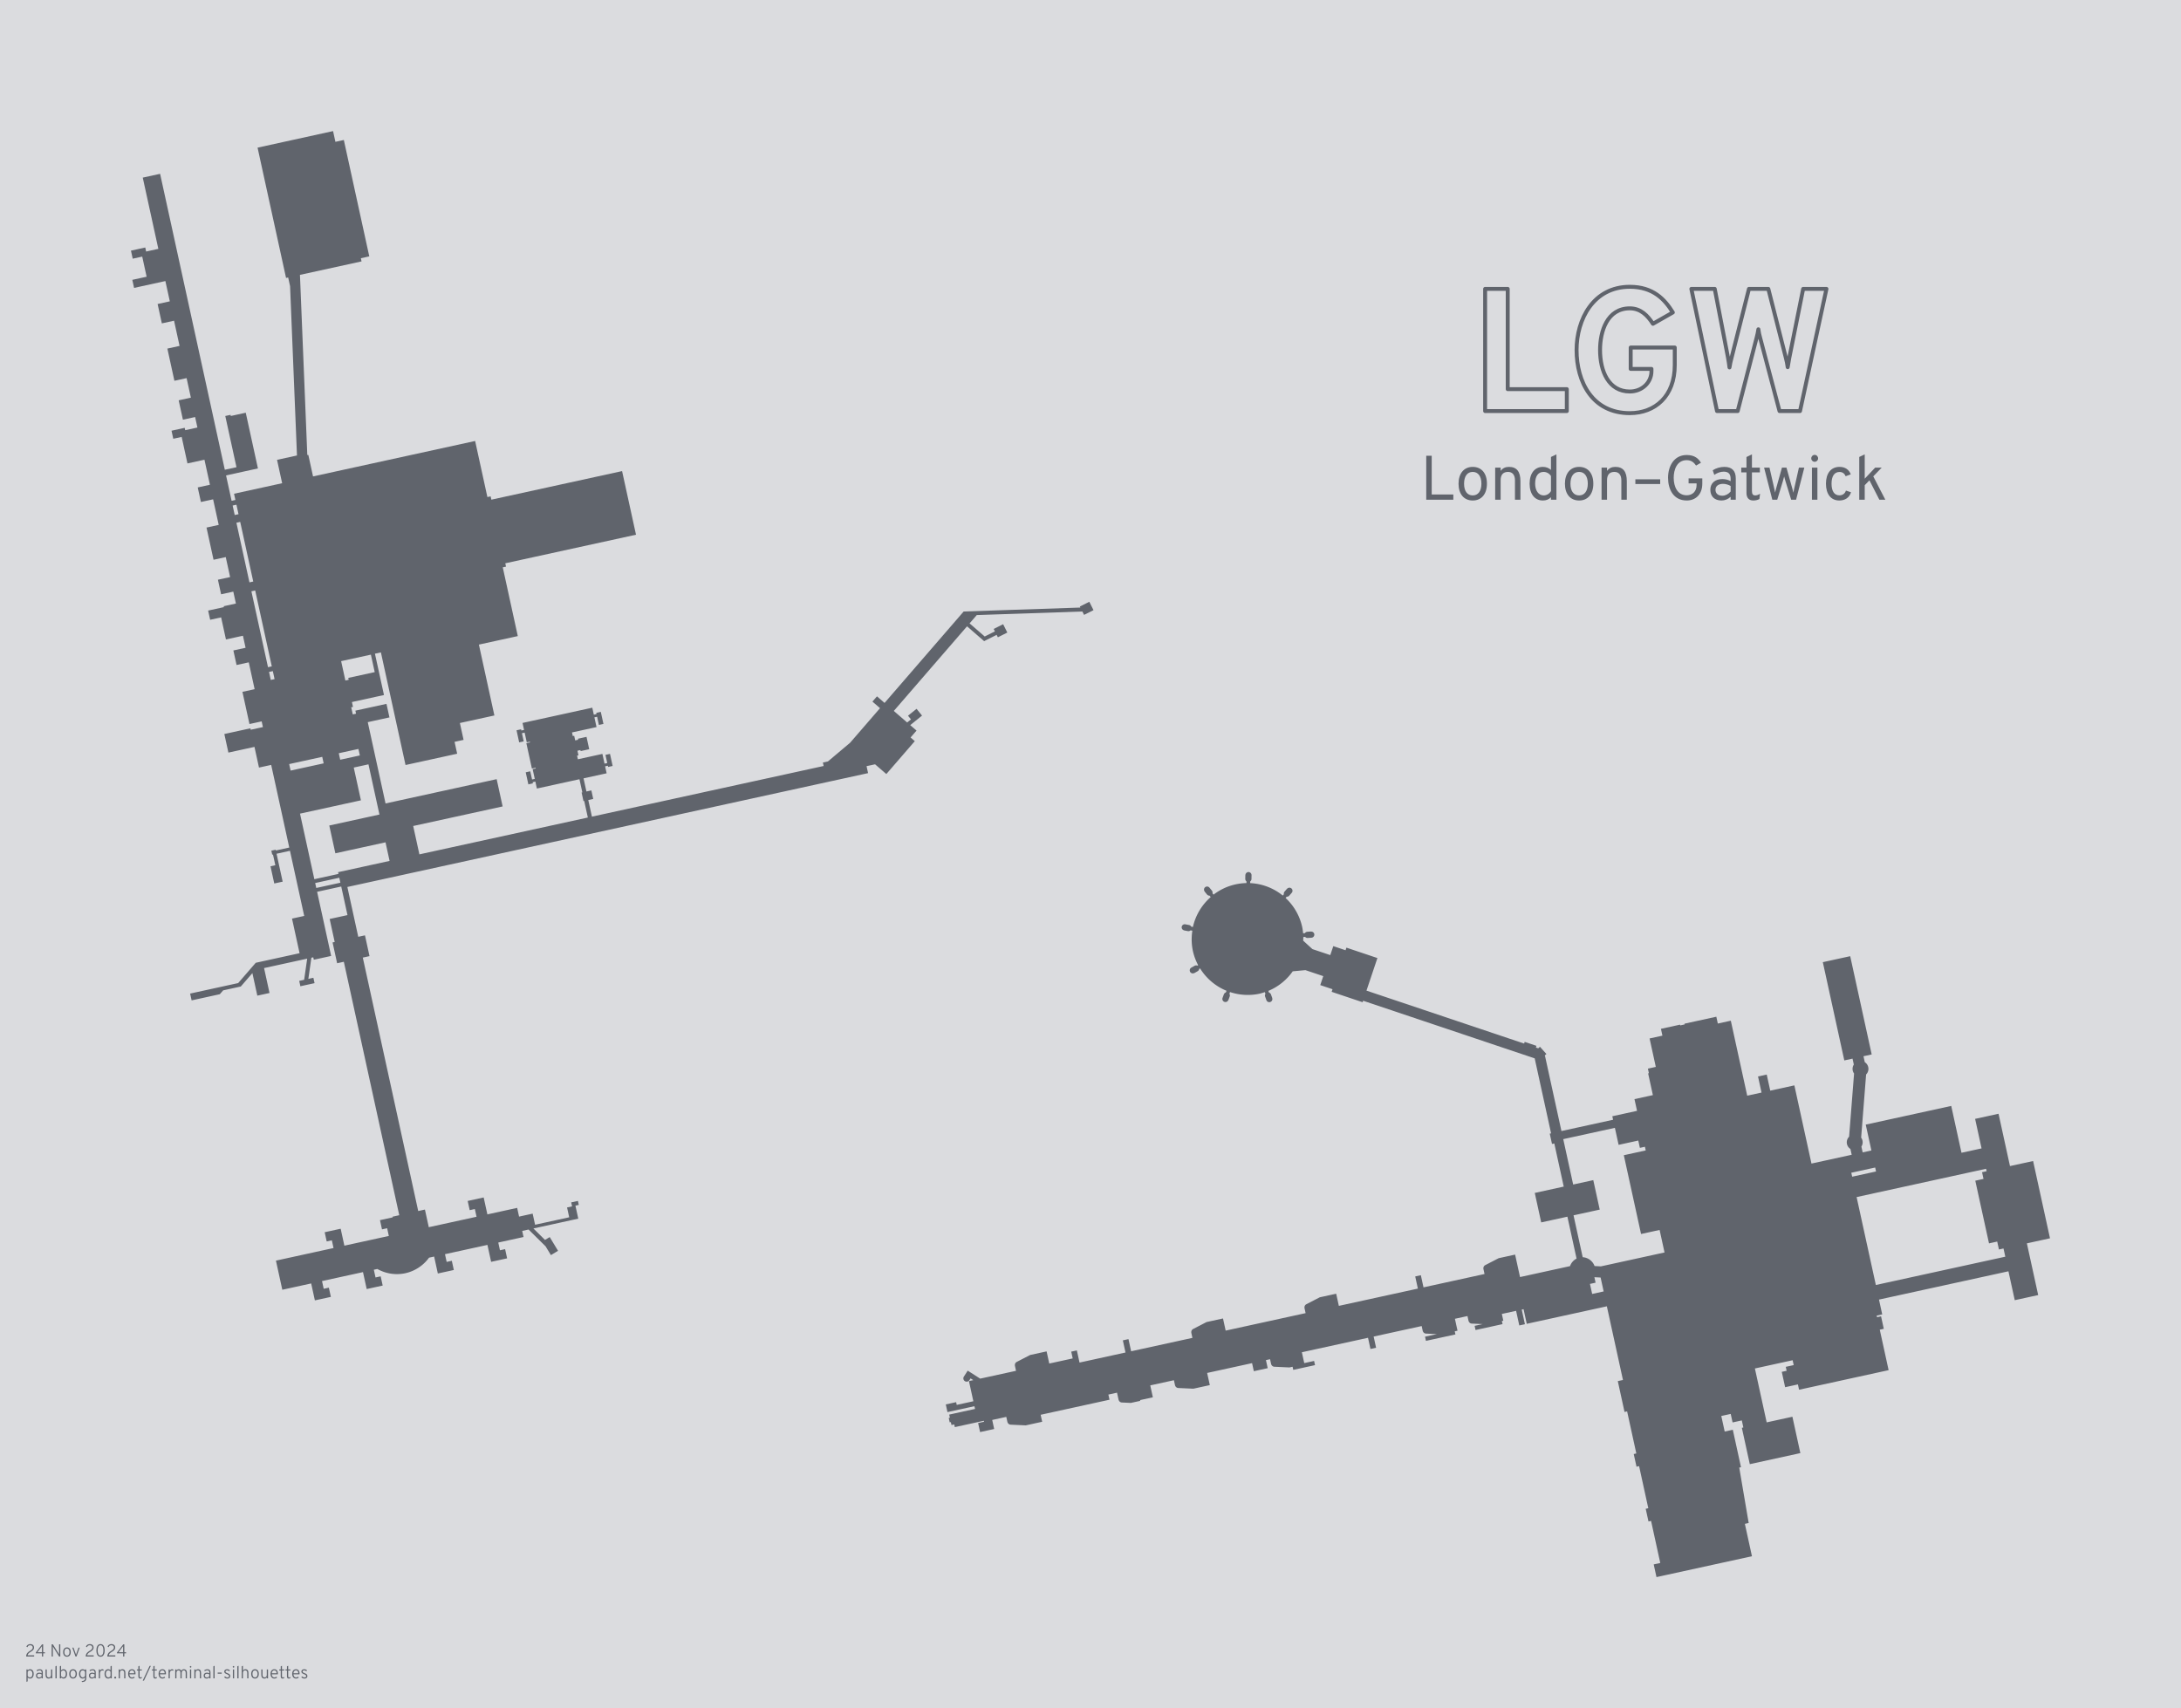 <?xml version="1.0" encoding="UTF-8" standalone="no"?>
<!-- Created with Inkscape (http://www.inkscape.org/) -->

<svg
   width="1666"
   height="1305"
   viewBox="0 0 440.796 345.281"
   version="1.1"
   id="svg1"
   xml:space="preserve"
   xmlns="http://www.w3.org/2000/svg"
   xmlns:svg="http://www.w3.org/2000/svg"
   xmlns:rdf="http://www.w3.org/1999/02/22-rdf-syntax-ns#"
   xmlns:cc="http://creativecommons.org/ns#"
   xmlns:dc="http://purl.org/dc/elements/1.1/"><title
     id="title1">LGW (London–Gatwick)</title><defs
     id="defs1" /><g
     id="layer1"><rect
       style="font-variation-settings:'wght' 700;opacity:1;fill:#dbdcdf;fill-opacity:1;stroke:none;stroke-width:0.794;stroke-linejoin:round"
       id="rect97"
       width="440.796"
       height="345.281"
       x="683.347"
       y="499.6"
       transform="translate(-683.347,-499.6)" /></g><g
     id="layer2"
     transform="translate(-683.347,-499.6)"><path
       id="path39"
       style="font-variation-settings:'wght' 700;display:inline;opacity:1;fill:#60646c;fill-opacity:1;stroke:none;stroke-width:0.189;stroke-linejoin:round"
       d="m 735.403,529.442 5.759,26.339 0.426,-0.093 0.384,1.755 1.395,34.221 -4.029,0.881 1.033,4.726 -9.723,2.126 0.275,1.258 -0.767,0.168 -1.122,-5.131 6.443,-1.409 -2.462,-11.262 -3.021,0.661 -0.051,-0.232 -1.066,0.233 2.263,10.351 -2.356,0.515 -13.079,-59.816 -3.506,0.767 3.149,14.4 -2.466,0.539 -0.178,-0.813 -2.892,0.632 0.356,1.627 1.924,-0.421 0.889,4.067 -2.893,0.632 0.356,1.627 6.327,-1.383 0.896,4.099 -2.466,0.539 0.856,3.917 2.466,-0.539 1.114,5.094 -2.466,0.539 1.423,6.507 2.466,-0.539 0.864,3.95 -2.466,0.539 0.856,3.917 2.466,-0.539 0.464,2.121 -2.466,0.539 -0.104,-0.477 -2.663,0.582 0.356,1.627 1.695,-0.371 1.171,5.357 3.434,-0.751 1.107,5.063 -2.466,0.539 0.644,2.944 2.466,-0.539 1.13,5.169 -2.466,0.539 1.423,6.507 2.466,-0.539 0.883,4.037 -2.466,0.539 0.644,2.944 2.466,-0.539 0.526,2.408 -2.466,0.539 0.04,0.185 -3.186,0.697 0.407,1.862 2.218,-0.485 0.975,4.46 3.434,-0.751 0.532,2.434 -2.466,0.539 0.644,2.944 2.466,-0.539 1.186,5.424 -2.466,0.539 1.423,6.507 2.466,-0.539 0.252,1.154 -2.466,0.539 -0.064,-0.291 -5.268,1.152 0.822,3.757 5.268,-1.152 0.914,4.179 2.466,-0.539 3.653,16.705 -2.711,0.593 -0.034,-0.154 -0.877,0.192 0.177,0.811 0.154,-0.034 0.473,2.164 -0.975,0.213 0.761,3.478 1.698,-0.371 -1.234,-5.642 2.711,-0.593 2.878,13.164 -2.466,0.539 1.529,6.994 -8.858,1.937 -3.553,4.102 -9.71,2.123 0.301,1.375 5.703,-1.247 0.672,-0.776 3.564,-0.779 2.345,-2.707 0.996,4.555 2.465,-0.539 -1.101,-5.037 8.713,-1.905 -0.614,4.274 -0.998,0.218 0.237,1.086 2.866,-0.627 -0.237,-1.086 -1.018,0.223 0.614,-4.274 0.38,-0.083 0.107,0.49 3.506,-0.767 -2.835,-12.966 4.874,-1.066 1.263,5.775 -3.602,0.788 1.016,4.648 -0.426,0.093 0.919,4.203 1.356,-0.296 11.201,51.226 -1.356,0.296 0.031,0.14 -2.571,0.562 0.407,1.862 1.041,-0.228 0.341,1.561 -8.984,1.964 -0.749,-3.424 -3.232,0.707 0.407,1.862 1.041,-0.228 0.341,1.561 -11.64,2.545 1.287,5.888 5.834,-1.276 0.749,3.424 3.232,-0.707 -0.407,-1.863 -1.041,0.228 -0.341,-1.561 8.281,-1.811 0.749,3.424 3.232,-0.707 -0.407,-1.863 -1.041,0.228 -0.341,-1.561 0.708,-0.155 c 1.719,0.968 3.733,1.273 5.662,0.858 1.926,-0.427 3.629,-1.545 4.787,-3.143 l 1.029,-0.225 0.749,3.424 3.232,-0.707 -0.407,-1.863 -1.041,0.228 -0.341,-1.561 8.579,-1.876 0.749,3.424 3.232,-0.707 -0.407,-1.862 -1.041,0.228 -0.341,-1.561 5.106,-1.117 -0.269,-1.232 1.288,-0.282 3.44,3.399 1.076,1.775 1.439,-0.872 -1.682,-2.776 -0.952,0.577 -2.345,-2.316 9.069,-1.983 -0.575,-2.629 0.68,-0.149 -0.176,-0.807 -1.358,0.297 0.176,0.807 -1.014,0.222 0.433,1.982 -6.896,1.508 -0.491,-2.247 -2.745,0.6 -0.385,-1.762 -6.019,1.316 -0.749,-3.424 -3.232,0.707 0.407,1.862 1.041,-0.228 0.341,1.561 -9.651,2.11 -0.779,-3.564 -1.356,0.296 -11.201,-51.226 1.356,-0.296 -0.919,-4.203 -1.356,0.296 -2.202,-10.071 105.241,-23.011 -0.308,-1.409 1.722,-0.376 2.276,1.97 5.754,-6.651 -0.855,-0.739 1.206,-1.394 -1.275,-1.103 2.386,-1.928 -1.107,-1.37 -1.728,1.396 0.6,0.743 -0.772,0.623 -2.697,-2.333 14.796,-17.102 3.458,2.992 2.527,-1.268 0.247,0.493 1.911,-0.958 -0.847,-1.689 -1.91,0.958 0.247,0.493 -2.058,1.032 -3.06,-2.648 1.455,-1.681 21.339,-0.721 0.343,0.683 1.91,-0.958 -0.847,-1.689 -1.91,0.958 0.104,0.207 -23.587,0.796 -15.989,18.481 -1.534,-1.328 -0.917,1.059 1.534,1.328 -6.044,6.986 -4.486,3.782 -1.02,0.223 0.152,0.697 -46.832,10.24 -0.735,-3.36 1,-0.219 -0.377,-1.726 -1,0.219 -0.581,-2.657 4.669,-1.021 -0.308,-1.409 0.548,-0.12 0.053,0.245 0.918,-0.201 -0.533,-2.438 -0.918,0.201 0.361,1.65 -0.548,0.12 -0.43,-1.966 -4.958,1.084 -0.161,-0.736 0.281,-0.061 -0.203,-0.93 0.6,-0.131 0.044,0.203 1.733,-0.379 -0.546,-2.498 -1.733,0.379 0.044,0.203 -0.6,0.131 -0.203,-0.93 -0.281,0.061 -0.161,-0.736 4.958,-1.084 -0.43,-1.966 0.548,-0.12 0.361,1.65 0.918,-0.201 -0.533,-2.438 -0.918,0.201 0.053,0.245 -0.548,0.12 -0.308,-1.409 -14.099,3.083 0.308,1.409 -0.548,0.12 -0.053,-0.245 -0.918,0.201 0.533,2.438 0.918,-0.201 -0.361,-1.65 0.548,-0.12 0.43,1.966 0.62,-0.136 0.033,0.15 -0.736,0.161 1.12,5.122 0.736,-0.161 0.033,0.15 -0.62,0.136 0.43,1.966 -0.548,0.12 -0.361,-1.65 -0.918,0.201 0.533,2.438 0.918,-0.201 -0.053,-0.245 0.548,-0.12 0.308,1.409 8.608,-1.882 0.581,2.657 -0.15,0.033 0.377,1.726 0.15,-0.033 0.735,3.36 -34.045,7.444 -1.253,-5.733 18.077,-3.953 -1.206,-5.515 -22.459,4.911 -3.593,-16.434 4.382,-0.958 -0.599,-2.739 -6.286,1.374 0.134,0.614 -0.659,0.144 -0.314,-1.436 0.358,-0.078 -0.216,-0.986 0.315,-0.069 6.163,-1.347 -1.054,-4.821 -0.773,-3.533 1.205,-0.263 4.977,22.764 10.436,-2.282 -0.525,-2.401 1.821,-0.398 -0.745,-3.409 6.972,-1.524 -3.132,-14.325 7.863,-1.719 -3.039,-13.901 0.657,-0.144 -0.147,-0.67 26.418,-5.776 -2.812,-12.86 -26.421,5.777 -0.147,-0.67 -0.654,0.143 -2.479,-11.337 -32.761,7.163 -0.949,-4.339 -0.21,0.009 -1.484,-36.409 12.45,-2.722 -0.14,-0.641 1.702,-0.372 -5.144,-23.527 -1.702,0.372 -0.475,-2.171 z m -5.037,72.339 0.767,-0.168 0.419,1.917 -0.767,0.168 z m 0.761,3.478 0.767,-0.168 2.635,12.051 -0.767,0.168 z m 3.03,13.859 0.767,-0.168 3.354,15.338 -0.767,0.168 z m 3.563,16.297 0.767,-0.168 0.353,1.616 -0.767,0.168 z m 14.573,-2.182 6.014,-1.315 0.773,3.533 -5.341,1.168 0.084,0.383 -0.673,0.147 z m -10.501,20.807 6.683,-1.461 0.287,1.315 -6.683,1.461 z m 10.025,-2.192 3.971,-0.868 0.287,1.315 -3.971,0.868 z m 3.028,2.894 2.972,-0.65 2.219,10.148 -10.138,2.217 1.228,5.617 10.138,-2.217 0.822,3.757 -10.409,2.276 0.077,0.352 -4.874,1.066 -2.897,-13.251 12.311,-2.692 z m -7.796,23.341 4.874,-1.066 0.219,1 -4.874,1.066 z m 188.396,-2.171 c -0.233,0.093 -0.388,0.317 -0.392,0.569 l -0.016,-2.4e-4 -0.011,0.763 c -0.003,0.198 0.088,0.385 0.245,0.506 l -0.005,0.342 c -0.738,0.014 -1.473,0.101 -2.195,0.259 -1.619,0.356 -3.139,1.064 -4.454,2.074 l -0.221,-0.27 c 0.047,-0.192 10e-4,-0.395 -0.124,-0.548 l -0.484,-0.59 c -0.218,-0.265 -0.609,-0.304 -0.874,-0.086 -0.265,0.218 -0.304,0.609 -0.087,0.874 l -0.013,0.01 0.484,0.59 c 0.126,0.153 0.316,0.238 0.513,0.229 l 0.235,0.286 c -1.813,1.582 -3.075,3.7 -3.602,6.048 l -0.339,-0.063 c -0.088,-0.177 -0.254,-0.303 -0.448,-0.339 l -0.751,-0.139 c -0.337,-0.062 -0.661,0.16 -0.724,0.498 -0.063,0.337 0.16,0.662 0.497,0.724 l -0.003,0.016 0.751,0.139 c 0.195,0.036 0.395,-0.022 0.54,-0.156 l 0.364,0.067 c -0.215,1.362 -0.179,2.752 0.106,4.101 0.223,1.002 0.58,1.969 1.064,2.874 l -0.162,0.092 c -0.181,-0.079 -0.389,-0.068 -0.561,0.03 l -0.664,0.378 c -0.298,0.17 -0.402,0.549 -0.233,0.847 0.17,0.298 0.549,0.402 0.847,0.233 l 0.008,0.014 0.664,-0.378 c 0.172,-0.098 0.287,-0.271 0.312,-0.467 l 0.179,-0.102 c 1.258,2.034 3.128,3.617 5.341,4.522 l -0.125,0.339 c -0.19,0.057 -0.341,0.199 -0.41,0.385 l -0.264,0.716 c -0.119,0.322 0.046,0.679 0.368,0.798 0.322,0.119 0.679,-0.046 0.798,-0.368 l 0.015,0.006 0.264,-0.716 c 0.068,-0.186 0.045,-0.393 -0.063,-0.559 l 0.126,-0.341 c 1.921,0.642 3.979,0.757 5.96,0.332 0.363,-0.088 0.722,-0.193 1.074,-0.317 l 0.125,0.344 c -0.108,0.166 -0.132,0.372 -0.065,0.558 l 0.26,0.718 c 0.117,0.323 0.473,0.489 0.796,0.372 0.323,-0.117 0.489,-0.473 0.372,-0.796 l 0.015,-0.006 -0.26,-0.718 c -0.068,-0.186 -0.219,-0.329 -0.408,-0.387 l -0.122,-0.336 c 1.985,-0.824 3.694,-2.197 4.927,-3.957 l 2.564,-0.237 3.607,1.211 -0.609,1.814 2.477,0.832 -0.176,0.526 6.263,2.104 0.101,-0.302 34.675,11.647 3.314,15.158 -0.27,0.059 0.456,2.087 0.464,-0.101 1.906,8.718 -5.855,1.28 1.302,5.957 5.294,-1.157 1.852,8.471 c -0.618,0.321 -1.091,0.865 -1.322,1.522 l -10.106,2.21 -0.455,-2.082 -0.537,-2.457 -3.326,0.727 -2.697,1.394 c -0.496,0.256 -0.377,0.802 -0.377,0.802 l 0.219,1.002 -12.334,2.697 -0.537,-2.457 -1.138,0.249 0.537,2.457 -15.972,3.492 -0.537,-2.457 -3.326,0.727 -2.697,1.394 c -0.496,0.256 -0.377,0.802 -0.377,0.802 l 0.219,1.002 -16.157,3.533 -0.537,-2.457 -3.326,0.727 -2.697,1.394 c -0.496,0.256 -0.377,0.802 -0.377,0.802 l 0.219,1.002 -12.387,2.708 -0.537,-2.457 -1.138,0.249 0.537,2.457 -9.294,2.032 -0.537,-2.457 -1.138,0.249 0.299,1.37 -4.739,1.036 -0.537,-2.457 -3.326,0.727 -2.697,1.394 c -0.496,0.256 -0.377,0.802 -0.377,0.802 l 0.219,1.002 -7.241,1.583 -2.524,-1.618 -0.772,1.203 c -0.199,0.31 -0.109,0.723 0.202,0.922 0.31,0.199 0.723,0.109 0.922,-0.202 l 0.228,-0.356 0.552,0.354 -0.88,0.192 0.891,4.076 -3.36,0.735 -0.121,-0.553 -2.091,0.457 0.339,1.553 5.451,-1.192 0.121,0.553 -5.22,1.141 0.138,0.63 -0.231,0.05 0.195,0.892 0.231,-0.05 0.128,0.584 0.553,-0.121 0.12,0.548 4.667,-1.02 1.196,-0.261 0.043,0.196 -1.196,0.261 0.399,1.826 2.848,-0.623 -0.399,-1.826 2.846,-0.622 0.219,1.002 c 0,0 0.119,0.546 0.677,0.572 l 3.032,0.141 3.326,-0.727 -0.309,-1.413 13.915,-3.043 -0.228,-1.044 1.749,-0.383 0.31,1.417 c 0,0 0.119,0.546 0.677,0.572 l 1.806,0.084 1.902,-0.416 -0.034,-0.154 2.582,-0.565 -0.526,-2.408 4.781,-1.045 0.219,1.002 c 0,0 0.119,0.546 0.677,0.572 l 3.032,0.141 3.326,-0.727 -0.537,-2.457 9.079,-1.985 0.357,1.631 2.804,-0.613 -0.357,-1.631 0.83,-0.181 0.208,0.953 c 0,0 0.119,0.546 0.677,0.571 l 3.032,0.141 0.636,-0.139 0.138,0.63 4.397,-0.961 -0.185,-0.845 -1.993,0.436 -0.479,-2.192 13.369,-2.923 0.494,2.261 1.138,-0.249 -0.494,-2.261 9.706,-2.122 0.208,0.953 c 0,0 0.119,0.546 0.677,0.571 l 2.182,0.102 -2.386,0.522 0.185,0.846 5.957,-1.302 -0.138,-0.63 0.559,-0.122 -0.526,-2.408 2.539,-0.555 0.208,0.953 c 0,0 0.119,0.546 0.677,0.571 l 2.182,0.102 -1.621,0.354 0.185,0.845 5.457,-1.193 -0.138,-0.63 0.294,-0.064 -0.298,-1.364 2.881,-0.63 0.646,2.957 1.138,-0.249 -0.646,-2.957 0.37,-0.081 0.646,2.957 16.189,-3.54 3.256,14.892 -1.044,0.228 1.363,6.236 0.522,-0.114 1.859,8.503 -0.522,0.114 0.561,2.565 0.522,-0.114 1.859,8.503 -0.522,0.114 0.561,2.565 0.522,-0.114 1.859,8.503 -1.326,0.29 0.561,2.565 1.326,-0.29 0.848,-0.185 17.12,-3.743 -1.432,-6.548 0.772,-0.169 -1.907,-11.201 0.353,-0.077 -1.654,-7.566 -1.641,0.359 -0.688,-3.146 1.906,-0.417 0.376,1.722 1.866,-0.408 0.311,1.424 -0.304,0.067 1.607,7.348 10.218,-2.234 -1.607,-7.348 -5.2,1.137 -0.311,-1.424 -0.344,-1.576 -1.726,-7.894 7.625,-1.667 0.215,0.984 -1.599,0.35 0.175,0.799 -0.984,0.215 0.679,3.105 2.583,-0.565 0.235,1.076 18.098,-3.957 -1.788,-8.178 0.811,-0.177 -0.551,-2.521 -0.811,0.177 -0.072,-0.329 1.118,-0.244 -0.654,-2.992 26.164,-5.721 1.277,5.842 4.735,-1.035 -2.286,-10.453 4.673,-1.022 -3.415,-15.619 -4.673,1.022 -2.312,-10.576 -4.735,1.035 1.304,5.965 -4.058,0.887 -2.071,-9.47 -17.279,3.778 1.143,5.227 -1.766,0.386 -0.256,-1.172 a 1.605,1.605 0 0 0 0.218,-1.204 1.605,1.605 0 0 0 -0.27,-0.601 l 1.003,-12.77 a 1.605,1.605 0 0 0 0.433,-1.478 1.605,1.605 0 0 0 -0.702,-1.009 l -0.262,-1.197 1.659,-0.363 -4.343,-19.861 -5.534,1.21 4.343,19.861 1.659,-0.363 0.263,1.202 a 1.605,1.605 0 0 0 -0.218,1.204 1.605,1.605 0 0 0 0.27,0.599 l -1.004,12.772 a 1.605,1.605 0 0 0 -0.434,1.478 1.605,1.605 0 0 0 0.701,1.003 l 0.256,1.172 -0.844,0.185 -7.287,1.593 -3.455,-15.803 -4.876,1.066 -0.711,-3.253 -1.761,0.385 0.711,3.253 -2.894,0.633 -3.314,-15.157 -2.627,0.575 -0.301,-1.379 -6.435,1.407 0.033,0.152 -0.891,0.195 -0.033,-0.152 -3.87,0.846 0.301,1.379 -2.594,0.567 1.257,5.749 -1.599,0.35 0.202,0.922 -0.154,0.034 0.961,4.397 -3.72,0.813 0.518,2.367 -4.996,1.092 0.155,0.708 -10.438,2.282 -3.324,-15.201 -0.058,-0.064 0.344,-0.309 -1.306,-1.457 -0.344,0.309 -0.475,-0.16 0.115,-0.342 -2.379,-0.799 -0.115,0.342 -31.863,-10.702 2.211,-6.583 -6.263,-2.104 -0.177,0.526 -2.477,-0.832 -0.609,1.813 -3.607,-1.211 -1.874,-1.712 c 0.019,-0.243 0.031,-0.487 0.035,-0.731 l 0.365,-0.025 c 0.129,0.149 0.32,0.23 0.517,0.217 l 0.762,-0.052 c 0.342,-0.024 0.601,-0.32 0.577,-0.662 -0.024,-0.342 -0.32,-0.601 -0.662,-0.577 v -0.016 l -0.762,0.052 c -0.197,0.014 -0.375,0.12 -0.483,0.286 l -0.361,0.025 c -0.037,-0.425 -0.098,-0.847 -0.183,-1.265 -0.493,-2.254 -1.666,-4.303 -3.358,-5.872 l 0.226,-0.26 c 0.197,0.014 0.39,-0.065 0.52,-0.215 l 0.5,-0.577 c 0.225,-0.259 0.197,-0.651 -0.062,-0.876 -0.259,-0.225 -0.652,-0.197 -0.876,0.062 l -0.012,-0.011 -0.5,0.577 c -0.129,0.15 -0.181,0.351 -0.139,0.545 l -0.226,0.26 c -1.872,-1.517 -4.18,-2.397 -6.587,-2.511 l 0.005,-0.345 c 0.16,-0.116 0.256,-0.301 0.259,-0.499 l 0.011,-0.763 c 0.005,-0.343 -0.27,-0.625 -0.613,-0.63 -0.082,-10e-4 -0.163,0.014 -0.238,0.044 z m 63.846,53.936 10.438,-2.282 0.751,3.437 3.976,-0.869 0.323,1.478 1.02,-0.223 0.162,0.742 -4.427,0.968 3.482,15.926 3.751,-0.82 0.995,4.55 -12.862,2.812 -1.279,-0.066 c -0.375,-1.018 -1.316,-1.719 -2.399,-1.786 l -1.851,-8.465 5.294,-1.157 -1.302,-5.957 -4.065,0.889 -1.906,-8.718 z m 58.216,6.793 4.827,-1.055 0.175,0.799 -4.827,1.055 z m 1.076,4.919 26.164,-5.721 0.108,0.492 -0.922,0.202 0.296,1.353 -1.66,0.363 2.77,12.667 1.66,-0.363 0.35,1.599 0.922,-0.202 0.363,1.66 -26.164,5.721 z m -52.997,16.195 1.256,0.065 0.615,2.812 -2.323,0.508 -0.444,-2.029 1.138,-0.249 z" /></g><g
     id="layer3"><g
       id="g98"
       transform="translate(17.961,20.206)"><path
         d="m 282.193,62.878 h 16.51 V 58.451 H 286.761 V 38.184 h -4.568 z m 29.245,0.423 c 5.115,0 9.084,-3.422 9.084,-9.701 v -3.563 h -8.908 v 4.322 h 4.198 v 0.459 c 0,2.311 -1.923,4.11 -4.374,4.11 -4.304,0 -6.015,-4.128 -6.015,-8.396 0,-3.757 1.429,-8.414 6.015,-8.414 2.205,0 3.598,1.446 4.674,3.122 l 4.022,-2.293 c -1.64,-2.646 -3.969,-5.186 -8.696,-5.186 -7.408,0 -10.76,6.632 -10.76,12.771 0,6.456 3.193,12.771 10.76,12.771 z m 17.621,-0.423 h 4.18 L 337.067,48.044 c 0.141,-0.547 0.247,-0.988 0.353,-1.693 0.088,0.688 0.194,1.147 0.353,1.711 l 3.916,14.817 h 4.145 l 5.345,-24.694 h -4.71 l -2.805,13.97 c -0.123,0.635 -0.229,1.235 -0.318,1.852 -0.088,-0.653 -0.212,-1.288 -0.388,-1.94 l -3.528,-13.882 h -3.916 l -3.51,13.899 c -0.194,0.688 -0.318,1.305 -0.423,1.976 -0.088,-0.706 -0.159,-1.217 -0.3,-1.976 l -2.681,-13.899 h -4.727 z"
         id="text97"
         style="font-weight:bold;font-size:35.278px;line-height:125%;font-family:Overpass;-inkscape-font-specification:'Overpass, Bold';text-align:center;text-anchor:middle;fill:none;stroke:#60646c;stroke-width:0.794;stroke-linejoin:round"
         aria-label="LGW" /><path
         d="m 270.293,80.806 h 5.474 v -1.067 h -4.369 v -7.823 h -1.105 z m 9.398,0.152 c 1.765,0 2.87,-1.308 2.87,-3.404 0,-2.095 -1.092,-3.391 -2.87,-3.391 -1.765,0 -2.87,1.308 -2.87,3.404 0,2.095 1.092,3.391 2.87,3.391 z m 0,-1.029 c -1.105,0 -1.753,-0.876 -1.753,-2.362 0,-1.511 0.648,-2.388 1.753,-2.388 1.092,0 1.753,0.889 1.753,2.375 0,1.486 -0.66,2.375 -1.753,2.375 z m 4.534,0.876 h 1.105 v -3.95 c 0,-1.105 0.508,-1.676 1.499,-1.676 0.889,0 1.397,0.61 1.397,1.702 v 3.924 h 1.105 v -3.734 c 0,-1.968 -0.749,-2.908 -2.324,-2.908 -0.724,0 -1.283,0.267 -1.676,0.813 v -0.66 h -1.105 z m 9.639,0.152 c 0.673,0 1.206,-0.216 1.638,-0.66 v 0.508 h 1.105 v -9.169 l -1.105,0.521 v 2.616 c -0.457,-0.406 -1.003,-0.61 -1.638,-0.61 -1.651,0 -2.68,1.308 -2.68,3.391 0,2.095 1.029,3.404 2.68,3.404 z m 0.152,-1.029 c -1.016,0 -1.714,-0.965 -1.714,-2.375 0,-1.524 0.622,-2.375 1.714,-2.375 0.597,0 1.156,0.318 1.486,0.826 v 3.048 c -0.33,0.559 -0.876,0.876 -1.486,0.876 z m 7.176,1.029 c 1.765,0 2.87,-1.308 2.87,-3.404 0,-2.095 -1.092,-3.391 -2.87,-3.391 -1.765,0 -2.87,1.308 -2.87,3.404 0,2.095 1.092,3.391 2.87,3.391 z m 0,-1.029 c -1.105,0 -1.753,-0.876 -1.753,-2.362 0,-1.511 0.648,-2.388 1.753,-2.388 1.092,0 1.753,0.889 1.753,2.375 0,1.486 -0.66,2.375 -1.753,2.375 z m 4.534,0.876 h 1.105 v -3.95 c 0,-1.105 0.508,-1.676 1.499,-1.676 0.889,0 1.397,0.61 1.397,1.702 v 3.924 h 1.105 v -3.734 c 0,-1.968 -0.749,-2.908 -2.324,-2.908 -0.724,0 -1.283,0.267 -1.676,0.813 v -0.66 h -1.105 z m 6.833,-3.175 h 5.016 v -0.953 h -5.016 z m 10.376,3.327 c 1.778,0 3.15,-1.194 3.15,-3.404 v -1.067 h -2.769 v 1.016 h 1.613 v 0.356 c 0,1.206 -0.787,2.045 -1.994,2.045 -1.854,0 -2.629,-1.714 -2.629,-3.543 0,-1.626 0.648,-3.556 2.629,-3.556 0.978,0 1.486,0.508 1.892,1.092 l 0.991,-0.572 c -0.495,-0.8 -1.232,-1.562 -2.883,-1.562 -2.603,0 -3.772,2.299 -3.772,4.597 0,2.324 1.079,4.597 3.772,4.597 z m 7.036,0 c 0.673,0 1.333,-0.267 1.841,-0.749 v 0.597 h 1.041 v -4.305 c 0,-1.549 -0.775,-2.337 -2.311,-2.337 -0.813,0 -1.702,0.254 -2.349,0.686 l 0.318,0.927 c 0.572,-0.406 1.27,-0.648 1.892,-0.648 0.965,0 1.41,0.457 1.41,1.46 v 0.457 c -0.495,-0.279 -1.041,-0.419 -1.676,-0.419 -1.473,0 -2.426,0.838 -2.426,2.146 0,1.359 0.851,2.184 2.261,2.184 z m 0.165,-0.965 c -0.864,0 -1.384,-0.457 -1.384,-1.206 0,-0.737 0.584,-1.194 1.537,-1.194 0.495,0 1.092,0.165 1.524,0.432 v 1.118 c -0.457,0.546 -1.079,0.851 -1.676,0.851 z m 6.248,0.965 c 0.457,0 0.864,-0.089 1.245,-0.292 l 0.127,-1.079 c -0.368,0.241 -0.673,0.343 -0.965,0.343 -0.47,0 -0.673,-0.267 -0.673,-0.889 v -3.759 h 1.6 v -0.965 h -1.6 v -2.68 l -1.105,0.533 v 2.146 h -1.054 v 0.965 h 1.054 v 4.128 c 0,1.003 0.483,1.549 1.372,1.549 z m 3.854,-0.152 h 0.991 l 1.168,-3.848 c 0.076,-0.254 0.165,-0.597 0.229,-0.851 0.064,0.254 0.165,0.597 0.241,0.851 l 1.181,3.848 h 0.991 l 1.664,-6.49 h -1.092 l -0.978,4.356 c -0.057,0.254 -0.102,0.495 -0.14,0.711 -0.051,-0.229 -0.108,-0.457 -0.178,-0.711 l -1.219,-4.356 h -0.914 l -1.219,4.356 c -0.064,0.229 -0.127,0.47 -0.165,0.686 -0.038,-0.21 -0.083,-0.445 -0.14,-0.686 l -0.991,-4.356 h -1.092 z m 8.553,-7.671 c 0.394,0 0.699,-0.305 0.699,-0.686 0,-0.394 -0.305,-0.711 -0.699,-0.711 -0.381,0 -0.686,0.318 -0.686,0.711 0,0.381 0.305,0.686 0.686,0.686 z m -0.546,7.671 h 1.105 v -6.49 h -1.105 z m 5.524,0.152 c 1.194,0 2.057,-0.597 2.375,-1.664 l -1.029,-0.343 c -0.191,0.61 -0.673,0.965 -1.321,0.965 -1.016,0 -1.587,-0.838 -1.587,-2.349 0,-1.537 0.572,-2.375 1.626,-2.375 0.572,0 1.003,0.305 1.219,0.864 l 1.041,-0.381 c -0.356,-0.978 -1.156,-1.511 -2.273,-1.511 -1.714,0 -2.743,1.283 -2.743,3.404 0,2.108 1.016,3.391 2.692,3.391 z m 4.039,-0.152 h 1.105 v -2.934 l 0.953,-0.991 2.007,3.924 h 1.206 l -2.438,-4.724 1.702,-1.765 h -1.321 l -2.108,2.235 v -4.915 l -1.105,0.521 z"
         id="text98"
         style="font-size:12.7px;line-height:125%;font-family:Overpass;-inkscape-font-specification:'Overpass, Normal';text-align:center;text-anchor:middle;fill:#60646c;stroke-width:0.794;stroke-linejoin:round"
         aria-label="London–Gatwick" /></g></g><g
     id="layer4"><g
       id="text99"
       style="font-weight:300;font-size:3.528px;line-height:125%;font-family:Overpass;-inkscape-font-specification:'Overpass, Light';fill:#60646c;stroke-width:0.794;stroke-linejoin:round"
       aria-label="24 Nov 2024&#10;paulbogard.net/terminal-silhouettes"><path
         d="m 5.292,334.828 h 1.609 v -0.242 H 5.577 c 0.042,-0.309 0.273,-0.494 0.601,-0.691 0.363,-0.217 0.7,-0.434 0.7,-0.882 0,-0.413 -0.284,-0.697 -0.762,-0.697 -0.402,0 -0.691,0.224 -0.783,0.527 l 0.222,0.101 c 0.072,-0.236 0.243,-0.395 0.554,-0.395 0.318,0 0.513,0.198 0.513,0.46 0,0.318 -0.266,0.497 -0.559,0.677 -0.404,0.243 -0.773,0.522 -0.773,1.141 z m 3.182,0 H 8.721 v -0.649 h 0.358 v -0.222 H 8.721 v -1.598 H 8.509 l -1.279,1.674 v 0.146 h 1.244 z m -0.915,-0.871 0.915,-1.215 v 1.215 z m 2.88,0.871 h 0.247 v -1.859 c 0,-0.058 -0.002,-0.12 -0.005,-0.175 0.034,0.06 0.071,0.12 0.102,0.175 l 1.164,1.859 h 0.238 v -2.469 h -0.247 v 1.857 c 0,0.056 0.002,0.12 0.005,0.18 -0.035,-0.065 -0.071,-0.123 -0.106,-0.183 l -1.15,-1.854 h -0.249 z m 3.09,0.042 c 0.473,0 0.769,-0.365 0.769,-0.945 0,-0.582 -0.293,-0.942 -0.769,-0.942 -0.473,0 -0.769,0.365 -0.769,0.945 0,0.582 0.293,0.942 0.769,0.942 z m 0,-0.233 c -0.326,0 -0.517,-0.259 -0.517,-0.709 0,-0.457 0.187,-0.714 0.517,-0.714 0.325,0 0.517,0.261 0.517,0.711 0,0.448 -0.194,0.713 -0.517,0.713 z m 1.73,0.191 h 0.203 l 0.654,-1.803 h -0.247 l -0.455,1.286 c -0.018,0.053 -0.034,0.099 -0.049,0.157 -0.018,-0.058 -0.032,-0.104 -0.051,-0.157 l -0.459,-1.286 h -0.249 z m 2.069,0 h 1.609 v -0.242 h -1.323 c 0.042,-0.309 0.273,-0.494 0.601,-0.691 0.363,-0.217 0.7,-0.434 0.7,-0.882 0,-0.413 -0.284,-0.697 -0.762,-0.697 -0.402,0 -0.691,0.224 -0.783,0.527 l 0.222,0.101 c 0.072,-0.236 0.243,-0.395 0.554,-0.395 0.318,0 0.513,0.198 0.513,0.46 0,0.318 -0.266,0.497 -0.559,0.677 -0.404,0.243 -0.773,0.522 -0.773,1.141 z m 2.99,0.042 c 0.67,0 0.84,-0.741 0.84,-1.277 0,-0.605 -0.198,-1.277 -0.84,-1.277 -0.676,0 -0.838,0.743 -0.838,1.277 0,0.616 0.196,1.277 0.838,1.277 z m 0,-0.235 c -0.453,0 -0.58,-0.533 -0.58,-1.042 0,-0.448 0.104,-1.044 0.58,-1.044 0.452,0 0.577,0.538 0.577,1.044 0,0.45 -0.104,1.042 -0.577,1.042 z m 1.378,0.192 h 1.609 v -0.242 h -1.323 c 0.042,-0.309 0.273,-0.494 0.601,-0.691 0.363,-0.217 0.7,-0.434 0.7,-0.882 0,-0.413 -0.284,-0.697 -0.762,-0.697 -0.402,0 -0.691,0.224 -0.783,0.527 l 0.222,0.101 c 0.072,-0.236 0.243,-0.395 0.554,-0.395 0.318,0 0.513,0.198 0.513,0.46 0,0.318 -0.266,0.497 -0.559,0.677 -0.404,0.243 -0.773,0.522 -0.773,1.141 z m 3.182,0 h 0.247 v -0.649 h 0.358 v -0.222 h -0.358 v -1.598 h -0.212 l -1.279,1.674 v 0.146 h 1.244 z m -0.915,-0.871 0.915,-1.215 v 1.215 z"
         id="path1" /><path
         d="m 5.345,339.954 0.247,-0.118 v -0.81 c 0.118,0.168 0.282,0.254 0.483,0.254 0.452,0 0.734,-0.363 0.734,-0.945 0,-0.577 -0.279,-0.942 -0.723,-0.942 -0.206,0 -0.363,0.074 -0.494,0.231 v -0.189 H 5.345 Z m 0.706,-0.907 c -0.178,0 -0.335,-0.101 -0.459,-0.291 v -0.855 c 0.097,-0.175 0.265,-0.277 0.459,-0.277 0.307,0 0.504,0.273 0.504,0.711 0,0.457 -0.18,0.713 -0.504,0.713 z m 1.831,0.233 c 0.196,0 0.39,-0.09 0.533,-0.247 v 0.205 h 0.235 v -1.219 c 0,-0.411 -0.21,-0.626 -0.614,-0.626 -0.212,0 -0.445,0.069 -0.633,0.187 l 0.072,0.208 c 0.168,-0.111 0.362,-0.178 0.531,-0.178 0.279,0 0.409,0.141 0.409,0.445 v 0.173 c -0.152,-0.09 -0.31,-0.134 -0.487,-0.134 -0.4,0 -0.656,0.228 -0.656,0.587 0,0.374 0.229,0.6 0.61,0.6 z m 0.032,-0.217 c -0.249,0 -0.402,-0.146 -0.402,-0.381 0,-0.226 0.173,-0.372 0.445,-0.372 0.148,0 0.321,0.051 0.459,0.139 v 0.337 c -0.143,0.18 -0.321,0.277 -0.501,0.277 z m 1.923,0.217 c 0.213,0 0.37,-0.086 0.48,-0.259 v 0.217 h 0.247 v -1.803 h -0.247 v 1.078 c 0,0.353 -0.153,0.538 -0.452,0.538 -0.27,0 -0.413,-0.176 -0.413,-0.515 v -1.101 H 9.204 v 1.06 c 0,0.531 0.206,0.785 0.631,0.785 z m 1.372,-0.042 H 11.455 v -2.547 l -0.247,0.118 z m 1.632,0.042 c 0.45,0 0.713,-0.346 0.713,-0.945 0,-0.58 -0.28,-0.942 -0.727,-0.942 -0.189,0 -0.367,0.088 -0.482,0.235 v -0.937 l -0.247,0.118 v 2.429 h 0.247 v -0.189 c 0.146,0.161 0.296,0.231 0.496,0.231 z m -0.032,-0.233 c -0.189,0 -0.365,-0.111 -0.464,-0.286 v -0.855 c 0.092,-0.162 0.284,-0.282 0.459,-0.282 0.321,0 0.494,0.247 0.494,0.711 0,0.453 -0.176,0.713 -0.489,0.713 z m 1.954,0.233 c 0.473,0 0.769,-0.365 0.769,-0.945 0,-0.582 -0.293,-0.942 -0.769,-0.942 -0.473,0 -0.769,0.365 -0.769,0.945 0,0.582 0.293,0.942 0.769,0.942 z m 0,-0.233 c -0.326,0 -0.517,-0.259 -0.517,-0.709 0,-0.457 0.187,-0.714 0.517,-0.714 0.325,0 0.517,0.261 0.517,0.711 0,0.448 -0.194,0.713 -0.517,0.713 z m 1.842,0.942 c 0.561,-0.034 0.829,-0.275 0.829,-0.757 v -1.797 h -0.247 v 0.185 c -0.102,-0.141 -0.284,-0.228 -0.478,-0.228 -0.446,0 -0.734,0.367 -0.734,0.942 0,0.568 0.288,0.945 0.721,0.945 0.22,0 0.383,-0.086 0.49,-0.259 v 0.284 c 0,0.312 -0.215,0.459 -0.704,0.487 z m 0.136,-0.942 c -0.307,0 -0.513,-0.284 -0.513,-0.713 0,-0.46 0.183,-0.711 0.517,-0.711 0.171,0 0.351,0.111 0.443,0.275 v 0.85 c -0.095,0.18 -0.272,0.298 -0.446,0.298 z m 1.843,0.233 c 0.196,0 0.39,-0.09 0.533,-0.247 v 0.205 h 0.235 v -1.219 c 0,-0.411 -0.21,-0.626 -0.614,-0.626 -0.212,0 -0.445,0.069 -0.633,0.187 l 0.072,0.208 c 0.168,-0.111 0.362,-0.178 0.531,-0.178 0.279,0 0.409,0.141 0.409,0.445 v 0.173 c -0.152,-0.09 -0.31,-0.134 -0.487,-0.134 -0.4,0 -0.656,0.228 -0.656,0.587 0,0.374 0.229,0.6 0.61,0.6 z m 0.032,-0.217 c -0.249,0 -0.402,-0.146 -0.402,-0.381 0,-0.226 0.173,-0.372 0.445,-0.372 0.148,0 0.321,0.051 0.459,0.139 v 0.337 c -0.143,0.18 -0.321,0.277 -0.501,0.277 z m 1.353,0.175 h 0.247 v -1.011 c 0,-0.349 0.176,-0.586 0.439,-0.586 0.095,0 0.178,0.025 0.25,0.072 l 0.037,-0.235 c -0.064,-0.053 -0.162,-0.086 -0.265,-0.086 -0.21,0 -0.374,0.116 -0.462,0.328 v -0.286 H 19.967 Z m 1.889,0.042 c 0.198,0 0.356,-0.074 0.483,-0.222 v 0.18 h 0.247 v -2.547 l -0.247,0.118 v 0.799 c -0.127,-0.141 -0.289,-0.215 -0.474,-0.215 -0.457,0 -0.734,0.358 -0.734,0.942 0,0.58 0.279,0.945 0.725,0.945 z m 0.037,-0.233 c -0.3,0 -0.51,-0.293 -0.51,-0.713 0,-0.457 0.185,-0.711 0.51,-0.711 0.171,0 0.34,0.104 0.446,0.273 v 0.864 c -0.099,0.178 -0.27,0.286 -0.446,0.286 z m 1.39,0.238 c 0.111,0 0.198,-0.092 0.198,-0.194 0,-0.106 -0.086,-0.199 -0.198,-0.199 -0.111,0 -0.198,0.093 -0.198,0.199 0,0.102 0.086,0.194 0.198,0.194 z m 0.7,-0.048 h 0.247 v -1.081 c 0,-0.353 0.155,-0.536 0.452,-0.536 0.268,0 0.413,0.18 0.413,0.515 v 1.102 h 0.247 v -1.058 c 0,-0.529 -0.203,-0.787 -0.623,-0.787 -0.213,0 -0.388,0.097 -0.489,0.273 v -0.231 h -0.247 z m 2.692,0.042 c 0.228,0 0.427,-0.092 0.557,-0.217 l -0.145,-0.166 c -0.118,0.111 -0.258,0.162 -0.404,0.162 -0.33,0 -0.497,-0.256 -0.527,-0.628 h 1.226 c 0.005,-0.056 0.007,-0.111 0.007,-0.153 0,-0.614 -0.316,-0.885 -0.714,-0.885 -0.459,0 -0.774,0.344 -0.774,0.942 0,0.561 0.293,0.945 0.774,0.945 z M 26.153,338.215 c 0.021,-0.422 0.242,-0.605 0.522,-0.605 0.31,0 0.462,0.268 0.462,0.605 z m 2.175,1.065 c 0.115,0 0.226,-0.026 0.319,-0.079 l 0.028,-0.243 c -0.095,0.062 -0.185,0.092 -0.266,0.092 -0.141,0 -0.198,-0.078 -0.198,-0.266 v -1.131 h 0.448 v -0.217 h -0.448 v -0.744 l -0.247,0.12 v 0.624 h -0.298 v 0.217 h 0.298 v 1.205 c 0,0.277 0.127,0.423 0.363,0.423 z m 0.517,0.416 h 0.252 l 1.386,-2.97 h -0.249 z m 2.514,-0.416 c 0.115,0 0.226,-0.026 0.319,-0.079 l 0.028,-0.243 c -0.095,0.062 -0.185,0.092 -0.266,0.092 -0.141,0 -0.198,-0.078 -0.198,-0.266 v -1.131 h 0.448 v -0.217 h -0.448 v -0.744 l -0.247,0.12 v 0.624 h -0.298 v 0.217 h 0.298 v 1.205 c 0,0.277 0.127,0.423 0.363,0.423 z m 1.466,0 c 0.228,0 0.427,-0.092 0.557,-0.217 l -0.145,-0.166 c -0.118,0.111 -0.258,0.162 -0.404,0.162 -0.33,0 -0.497,-0.256 -0.527,-0.628 h 1.226 c 0.005,-0.056 0.007,-0.111 0.007,-0.153 0,-0.614 -0.316,-0.885 -0.714,-0.885 -0.459,0 -0.774,0.344 -0.774,0.942 0,0.561 0.293,0.945 0.774,0.945 z m -0.522,-1.065 c 0.021,-0.422 0.242,-0.605 0.522,-0.605 0.31,0 0.462,0.268 0.462,0.605 z m 1.766,1.023 h 0.247 v -1.011 c 0,-0.349 0.176,-0.586 0.439,-0.586 0.095,0 0.178,0.025 0.25,0.072 l 0.037,-0.235 c -0.064,-0.053 -0.162,-0.086 -0.265,-0.086 -0.21,0 -0.374,0.116 -0.462,0.328 v -0.286 h -0.247 z m 1.346,0 h 0.247 v -1.101 c 0,-0.319 0.159,-0.517 0.422,-0.517 0.256,0 0.386,0.176 0.386,0.512 v 1.106 h 0.247 v -1.099 c 0,-0.307 0.171,-0.519 0.42,-0.519 0.254,0 0.392,0.18 0.392,0.512 v 1.106 h 0.247 v -1.201 c 0,-0.395 -0.238,-0.644 -0.612,-0.644 -0.231,0 -0.429,0.12 -0.529,0.323 -0.083,-0.205 -0.261,-0.323 -0.489,-0.323 -0.208,0 -0.381,0.09 -0.483,0.254 v -0.212 h -0.247 z m 3.103,-2.164 c 0.093,0 0.164,-0.072 0.164,-0.162 0,-0.092 -0.071,-0.168 -0.164,-0.168 -0.09,0 -0.161,0.076 -0.161,0.168 0,0.09 0.071,0.162 0.161,0.162 z m -0.122,2.164 h 0.247 v -1.803 h -0.247 z m 0.882,0 h 0.247 v -1.081 c 0,-0.353 0.155,-0.536 0.452,-0.536 0.268,0 0.413,0.18 0.413,0.515 v 1.102 h 0.247 v -1.058 c 0,-0.529 -0.203,-0.787 -0.623,-0.787 -0.213,0 -0.388,0.097 -0.489,0.273 v -0.231 h -0.247 z m 2.494,0.042 c 0.196,0 0.39,-0.09 0.533,-0.247 v 0.205 h 0.235 v -1.219 c 0,-0.411 -0.21,-0.626 -0.614,-0.626 -0.212,0 -0.445,0.069 -0.633,0.187 l 0.072,0.208 c 0.168,-0.111 0.362,-0.178 0.531,-0.178 0.279,0 0.409,0.141 0.409,0.445 v 0.173 c -0.152,-0.09 -0.31,-0.134 -0.487,-0.134 -0.4,0 -0.656,0.228 -0.656,0.587 0,0.374 0.229,0.6 0.61,0.6 z m 0.032,-0.217 c -0.249,0 -0.402,-0.146 -0.402,-0.381 0,-0.226 0.173,-0.372 0.445,-0.372 0.148,0 0.321,0.051 0.459,0.139 v 0.337 c -0.143,0.18 -0.321,0.277 -0.501,0.277 z m 1.321,0.175 h 0.247 v -2.547 l -0.247,0.118 z m 0.871,-0.931 h 0.813 v -0.24 h -0.813 z m 1.937,0.974 c 0.377,0 0.609,-0.189 0.609,-0.496 0,-0.272 -0.15,-0.436 -0.545,-0.582 -0.325,-0.12 -0.427,-0.205 -0.427,-0.344 0,-0.15 0.125,-0.242 0.332,-0.242 0.152,0 0.293,0.06 0.407,0.176 l 0.173,-0.145 c -0.143,-0.166 -0.347,-0.256 -0.577,-0.256 -0.346,0 -0.582,0.189 -0.582,0.466 0,0.249 0.153,0.404 0.536,0.545 0.318,0.118 0.439,0.226 0.439,0.385 0,0.171 -0.132,0.268 -0.362,0.268 -0.153,0 -0.318,-0.079 -0.448,-0.222 l -0.18,0.153 c 0.152,0.183 0.385,0.293 0.624,0.293 z m 1.258,-2.207 c 0.093,0 0.164,-0.072 0.164,-0.162 0,-0.092 -0.071,-0.168 -0.164,-0.168 -0.09,0 -0.161,0.076 -0.161,0.168 0,0.09 0.071,0.162 0.161,0.162 z m -0.122,2.164 h 0.247 v -1.803 h -0.247 z m 0.894,0 h 0.247 v -2.547 l -0.247,0.118 z m 0.889,0 h 0.247 v -1.081 c 0,-0.353 0.155,-0.536 0.452,-0.536 0.289,0 0.413,0.205 0.413,0.515 v 1.102 h 0.247 v -1.058 c 0,-0.483 -0.168,-0.787 -0.623,-0.787 -0.212,0 -0.388,0.101 -0.489,0.275 v -0.977 l -0.247,0.115 z m 2.686,0.042 c 0.473,0 0.769,-0.365 0.769,-0.945 0,-0.582 -0.293,-0.942 -0.769,-0.942 -0.473,0 -0.769,0.365 -0.769,0.945 0,0.582 0.293,0.942 0.769,0.942 z m 0,-0.233 c -0.326,0 -0.517,-0.259 -0.517,-0.709 0,-0.457 0.187,-0.714 0.517,-0.714 0.325,0 0.517,0.261 0.517,0.711 0,0.448 -0.194,0.713 -0.517,0.713 z m 1.903,0.233 c 0.213,0 0.37,-0.086 0.48,-0.259 v 0.217 h 0.247 v -1.803 h -0.247 v 1.078 c 0,0.353 -0.153,0.538 -0.452,0.538 -0.27,0 -0.413,-0.176 -0.413,-0.515 v -1.101 h -0.247 v 1.06 c 0,0.531 0.206,0.785 0.631,0.785 z m 2.009,0 c 0.228,0 0.427,-0.092 0.557,-0.217 l -0.145,-0.166 c -0.118,0.111 -0.258,0.162 -0.404,0.162 -0.33,0 -0.497,-0.256 -0.527,-0.628 h 1.226 c 0.005,-0.056 0.007,-0.111 0.007,-0.153 0,-0.614 -0.316,-0.885 -0.714,-0.885 -0.459,0 -0.774,0.344 -0.774,0.942 0,0.561 0.293,0.945 0.774,0.945 z m -0.522,-1.065 c 0.021,-0.422 0.242,-0.605 0.522,-0.605 0.31,0 0.462,0.268 0.462,0.605 z m 2.175,1.065 c 0.115,0 0.226,-0.026 0.319,-0.079 l 0.028,-0.243 c -0.095,0.062 -0.185,0.092 -0.266,0.092 -0.141,0 -0.198,-0.078 -0.198,-0.266 v -1.131 h 0.448 v -0.217 h -0.448 v -0.744 l -0.247,0.12 v 0.624 H 56.441 v 0.217 h 0.298 v 1.205 c 0,0.277 0.127,0.423 0.363,0.423 z m 1.258,0 c 0.115,0 0.226,-0.026 0.319,-0.079 l 0.028,-0.243 c -0.095,0.062 -0.185,0.092 -0.266,0.092 -0.141,0 -0.198,-0.078 -0.198,-0.266 v -1.131 h 0.448 v -0.217 h -0.448 v -0.744 l -0.247,0.12 v 0.624 h -0.298 v 0.217 h 0.298 v 1.205 c 0,0.277 0.127,0.423 0.363,0.423 z m 1.466,0 c 0.228,0 0.427,-0.092 0.557,-0.217 l -0.145,-0.166 c -0.118,0.111 -0.258,0.162 -0.404,0.162 -0.33,0 -0.497,-0.256 -0.527,-0.628 h 1.226 c 0.005,-0.056 0.007,-0.111 0.007,-0.153 0,-0.614 -0.316,-0.885 -0.714,-0.885 -0.459,0 -0.774,0.344 -0.774,0.942 0,0.561 0.293,0.945 0.774,0.945 z m -0.522,-1.065 c 0.021,-0.422 0.242,-0.605 0.522,-0.605 0.31,0 0.462,0.268 0.462,0.605 z m 2.214,1.065 c 0.377,0 0.609,-0.189 0.609,-0.496 0,-0.272 -0.15,-0.436 -0.545,-0.582 -0.325,-0.12 -0.427,-0.205 -0.427,-0.344 0,-0.15 0.125,-0.242 0.332,-0.242 0.152,0 0.293,0.06 0.407,0.176 l 0.173,-0.145 c -0.143,-0.166 -0.347,-0.256 -0.577,-0.256 -0.346,0 -0.582,0.189 -0.582,0.466 0,0.249 0.153,0.404 0.536,0.545 0.318,0.118 0.439,0.226 0.439,0.385 0,0.171 -0.132,0.268 -0.362,0.268 -0.153,0 -0.318,-0.079 -0.448,-0.222 l -0.18,0.153 c 0.152,0.183 0.385,0.293 0.624,0.293 z"
         id="path2" /></g></g></svg>
